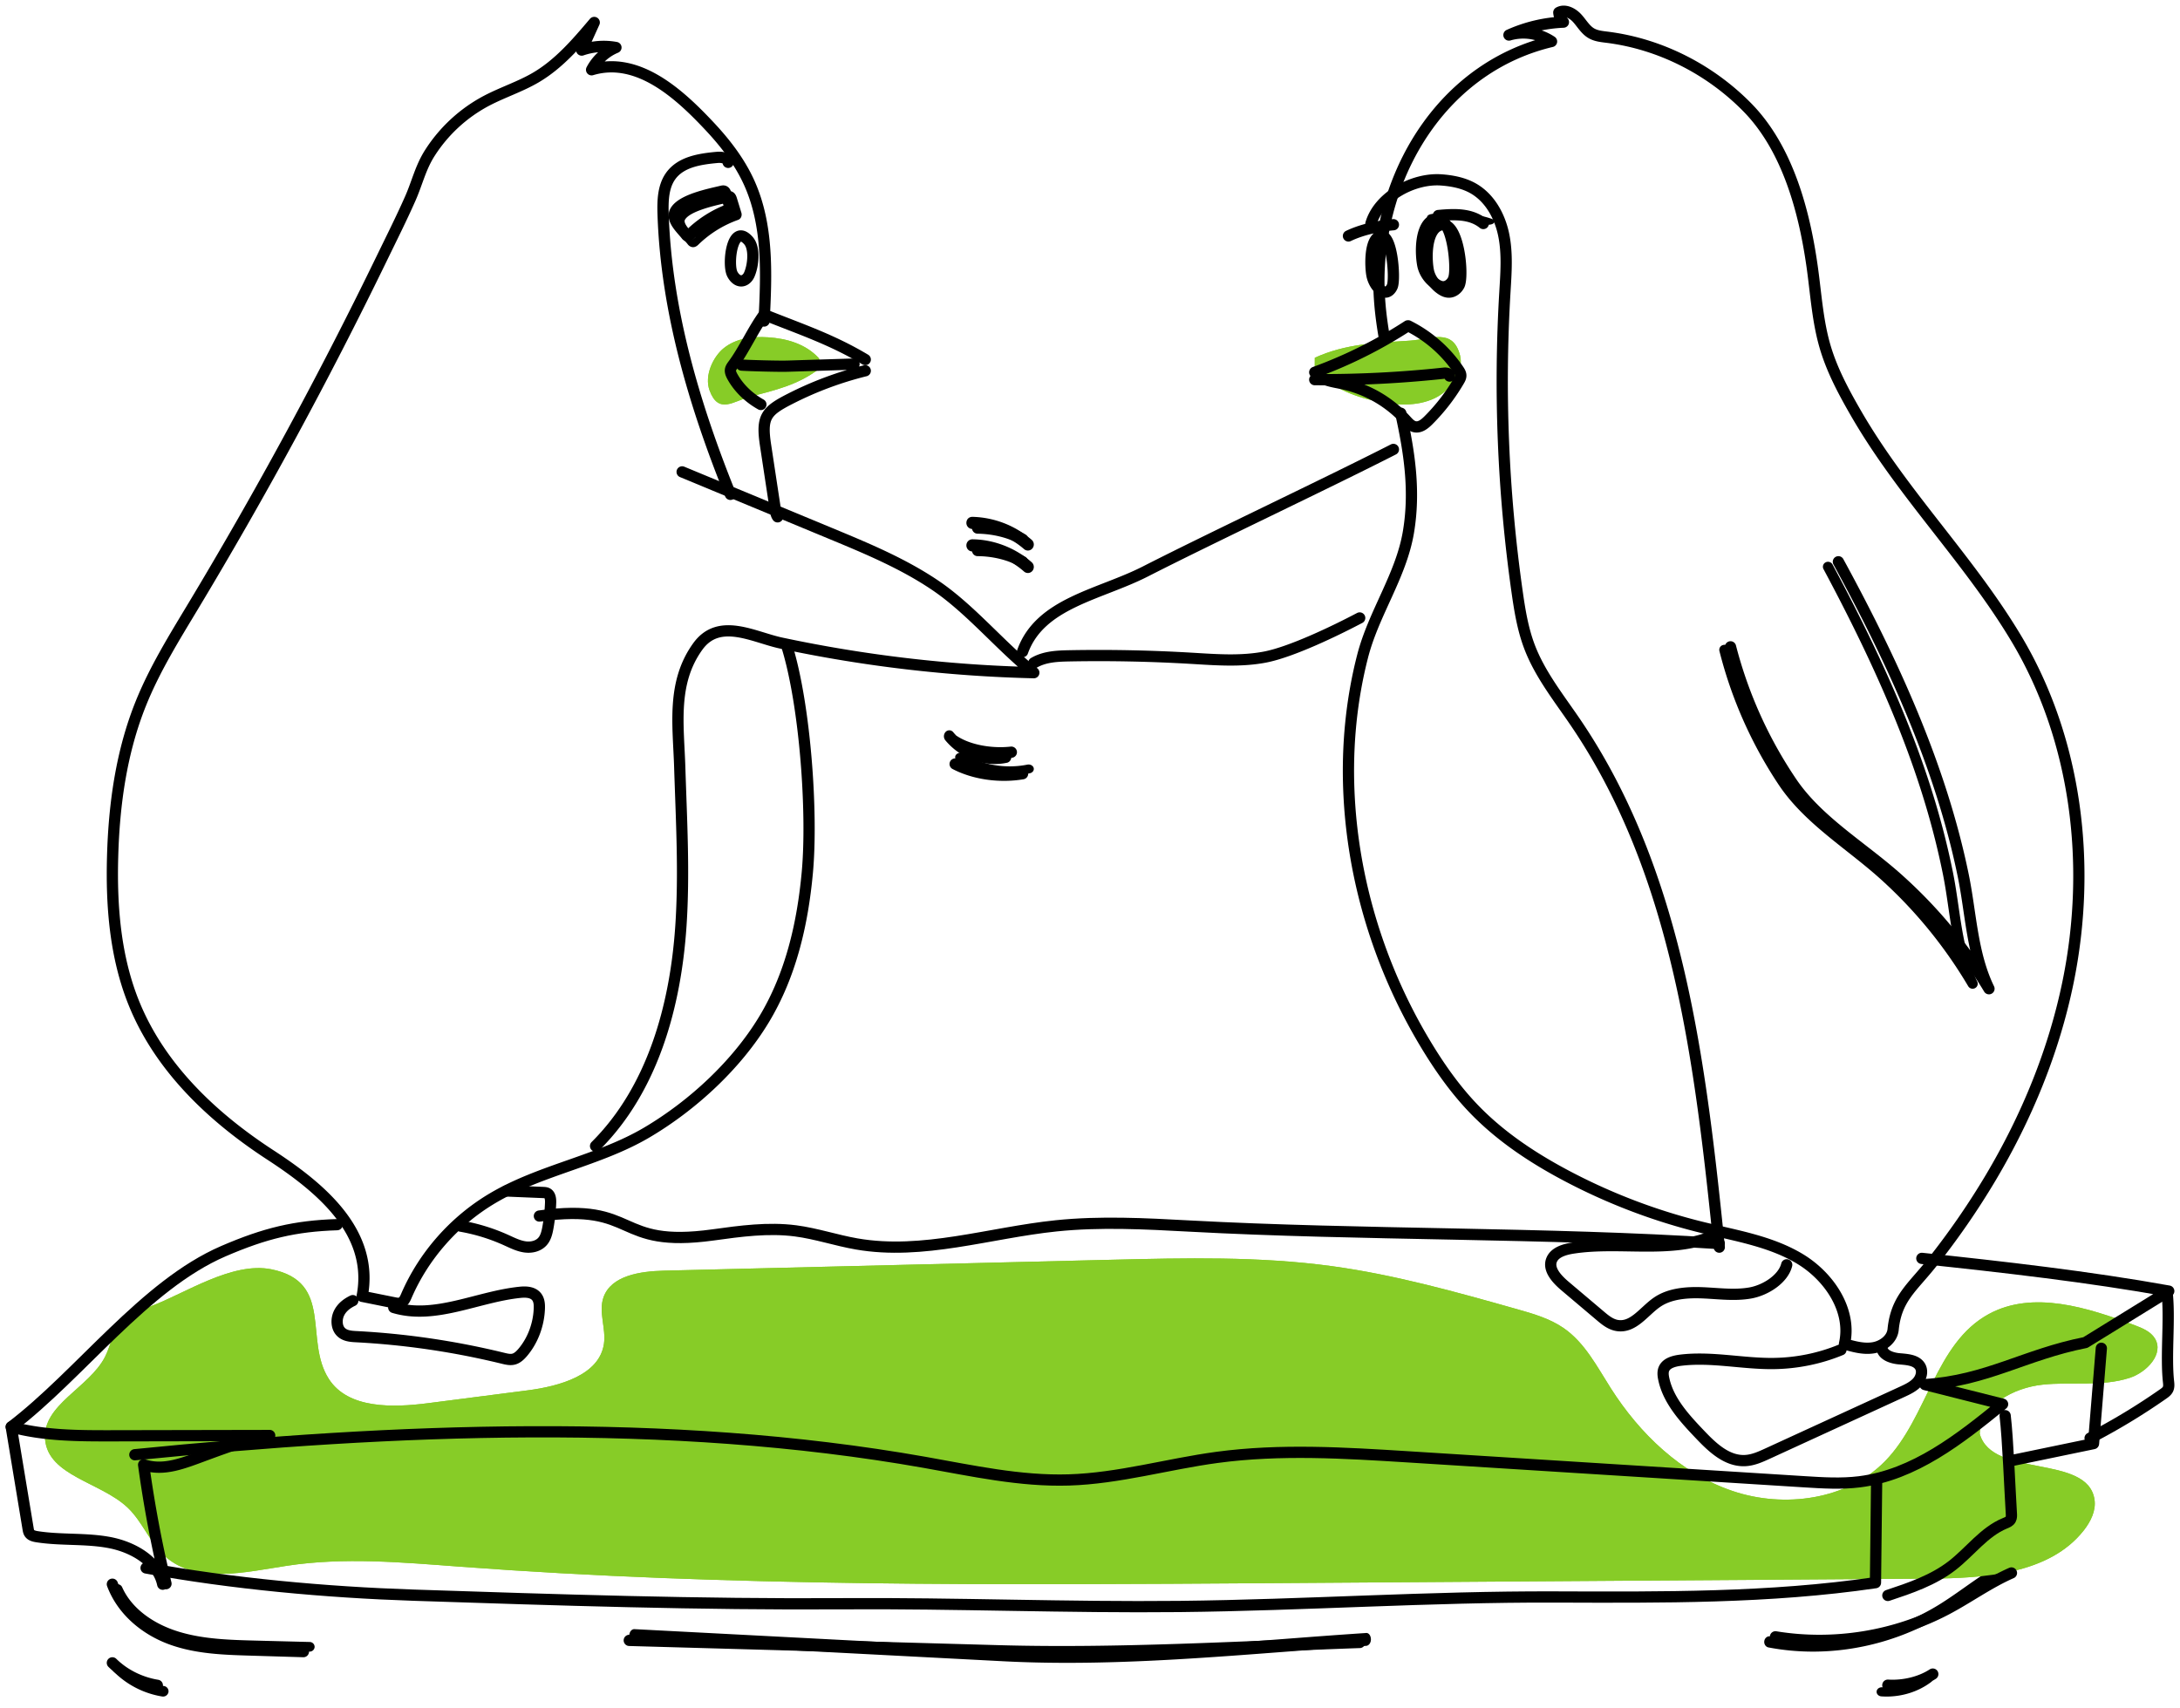 <svg viewBox="0 0 194 152" xmlns="http://www.w3.org/2000/svg"><g fill="none" fill-rule="evenodd"><path d="M29.272 122.744c-2.25-3.46.482-8.651-5.134-9.774-3.48-.695-7.678 2.154-10.666 3.27-1.079.403-2.21.864-2.895 1.77-.61.809-.772 1.851-1.23 2.749-1.416 2.773-5.606 4.279-5.334 7.364.284 3.233 4.936 3.793 7.33 6.045 1.349 1.268 1.978 3.138 3.364 4.367 2.78 2.462 7.106 1.393 10.816.825 5.073-.776 10.247-.306 15.368.076 24.008 1.797 48.121 1.633 72.201 1.469l58.493-.4c5.027-.033 10.787-.405 13.848-4.29.621-.788 1.105-1.763.96-2.746-.606-4.092-9.132-1.87-10.217-5.866.131-2.531 3.002-4.084 5.586-4.362 2.583-.276 5.279.195 7.746-.602 1.548-.5 3.092-2.147 2.258-3.513-.378-.622-1.12-.922-1.811-1.183-4.187-1.575-9.054-3.12-12.973-.986-4.805 2.615-5.43 9.204-9.224 13.088-3.363 3.441-8.962 4.219-13.568 2.661-4.607-1.557-8.275-5.112-10.845-9.15-1.23-1.93-2.31-4.06-4.216-5.367-1.235-.846-2.713-1.27-4.164-1.679-5.405-1.527-10.836-3.05-16.409-3.814-6.497-.89-13.09-.732-19.65-.572-13.274.322-26.55.647-39.825.97-2.102.05-4.7.435-5.377 2.375-.46 1.318.245 2.767.04 4.144-.41 2.782-3.95 3.768-6.809 4.136l-8.818 1.136c-3.191.412-7.122.51-8.845-2.14M72.885 31.898c-1.187-1.306-2.896-1.769-4.532-1.876-1.37-.09-2.826.065-3.952.972-.934.754-1.743 2.432-1.253 3.76.79 2.148 2.146.947 3.551.572 2.264-.604 4.33-1.044 6.301-2.579M117 32.78c1.284 1.646 3.383 2.485 5.452 2.927 1.732.369 3.617.495 5.214-.26 1.326-.626 2.654-2.276 2.265-3.807-.63-2.474-2.572-1.45-4.431-1.324-2.995.2-5.711.262-8.495 1.525" fill="#87CC27"/><path d="M64.961 18.782a10.756 10.756 0 0 0-3.251 2.08l-.109-.123c-.298-.335-.797-.897-.652-1.168.407-.76 2.609-1.262 3.548-1.476l.236-.054.228.741zm-3.417 2.623l.35-.323.007.007-.357.316zm2.766-4.292c-1.713.39-3.587.894-4.152 1.95-.5.931.305 1.836.785 2.376.095.105.183.204.25.292a.669.669 0 0 0 .343.249.54.54 0 0 0 .143.02c.16 0 .316-.075.468-.224a9.756 9.756 0 0 1 3.534-2.204.469.469 0 0 0 .27-.25.546.546 0 0 0 .025-.387l-.405-1.322c-.039-.125-.13-.416-.407-.55a.71.71 0 0 0-.499-.032l-.355.082zM86.522 49.083a7.139 7.139 0 0 1 4.608 1.786.52.52 0 0 0 .743-.056.554.554 0 0 0-.056-.765c-1.447-1.284-3.374-2.03-5.285-2.048h-.006a.535.535 0 0 0-.526.537.535.535 0 0 0 .522.546M86.516 47.08a7.327 7.327 0 0 1 4.617 1.793.518.518 0 0 0 .742-.064.549.549 0 0 0-.062-.761A8.379 8.379 0 0 0 86.539 46c-.325-.001-.531.23-.539.528a.535.535 0 0 0 .516.552M88.539 68c.36 0 .718-.037 1.073-.112.26-.056.43-.333.38-.62-.051-.288-.3-.48-.562-.421-1.652.35-3.458-.305-4.6-1.677a.448.448 0 0 0-.676-.03.572.572 0 0 0-.027.75C85.243 67.23 86.893 68 88.539 68" fill="#000"/><path d="M85.746 67.077a.526.526 0 0 0-.654.084c-.154.176-.11.424.098.554 1.346.838 3.007 1.285 4.671 1.285.598 0 1.195-.058 1.779-.175.252-.05.407-.264.347-.477-.06-.213-.31-.343-.564-.293-1.945.392-4.068.026-5.677-.978M127.807 19.997a.227.227 0 0 1 .083-.02c.049 0 .108.024.191.11.824.822 1.041 4.086.79 4.593-.097.2-.28.344-.436.344-.074-.001-.205-.033-.41-.18a2.258 2.258 0 0 1-.861-1.226c-.26-1.089-.17-3.315.643-3.62m-.41 5.622c.352.254.69.378 1.032.38h.006c.564 0 1.104-.355 1.375-.908.427-.867.148-4.552-.977-5.677-.4-.4-.902-.516-1.41-.325-1.68.633-1.518 3.698-1.266 4.752a3.206 3.206 0 0 0 1.24 1.778" fill="#000"/><path d="M127.568 19.602c1.737-.072 3.394-.098 4.601.348a.89.89 0 0 0 .303.05c.166 0 .33-.041.433-.12.167-.127.108-.301-.13-.39-1.495-.552-3.355-.527-5.288-.447-.291.012-.509.147-.485.3.02.156.3.273.566.259M121.526 145.346c-2.426.159-4.855.344-7.285.53-8.175.624-16.628 1.268-24.897.839L56.47 145c-.254-.017-.46.234-.47.55-.01.316.184.582.433.595l32.874 1.714c1.884.098 3.775.14 5.671.14 6.47 0 12.977-.496 19.317-.98 2.427-.186 4.854-.372 7.277-.531.25-.016.44-.285.427-.6-.012-.317-.195-.59-.473-.543M178.347 139.048c-1.247.64-2.413 1.46-3.54 2.255-.723.51-1.473 1.038-2.228 1.505-4.482 2.775-9.964 3.81-15.043 2.84-.24-.058-.486.132-.529.404-.044.271.122.53.372.576 1.3.248 2.624.372 3.953.372 4.073 0 8.183-1.148 11.7-3.325.778-.482 1.538-1.017 2.273-1.535 1.1-.777 2.24-1.58 3.432-2.191.23-.117.327-.414.22-.663-.108-.248-.383-.356-.61-.238M171.233 149.099c-1.008.764-2.403 1.166-3.731 1.072-.256-.012-.48.149-.5.373-.02.225.17.422.424.44.157.01.313.016.469.016 1.435 0 2.851-.457 3.943-1.283.194-.147.217-.405.05-.575a.508.508 0 0 0-.655-.043M27.56 146.142l-4.772-.122c-2.309-.06-4.697-.12-6.907-.802-2.406-.742-4.233-2.184-5.012-3.954a.46.46 0 0 0-.591-.23.42.42 0 0 0-.243.56c.88 2.001 2.91 3.62 5.567 4.44 2.334.719 4.788.782 7.161.843l4.773.123h.013a.441.441 0 0 0 .45-.417.439.439 0 0 0-.438-.44M14.59 150.062a6.881 6.881 0 0 1-3.732-1.913.513.513 0 0 0-.702-.02.456.456 0 0 0-.021.668 7.89 7.89 0 0 0 4.282 2.195.491.491 0 0 0 .575-.384.475.475 0 0 0-.403-.546M158.284 69.84c1.576 2.374 3.877 4.192 6.102 5.95.97.767 1.974 1.56 2.883 2.376a40.828 40.828 0 0 1 7.884 9.612.455.455 0 0 0 .603.171.44.44 0 0 0 .2-.583c-.992-2.08-1.335-4.437-1.668-6.716-.145-.995-.294-2.023-.497-3.024-1.652-8.198-4.957-16.645-10.713-27.388a.46.46 0 0 0-.613-.187.44.44 0 0 0-.19.602c5.713 10.663 8.99 19.035 10.625 27.146.198.978.346 1.994.488 2.976.174 1.186.35 2.394.617 3.582a41.793 41.793 0 0 0-6.121-6.848c-.931-.835-1.946-1.637-2.928-2.413-2.17-1.714-4.413-3.487-5.91-5.742a37.51 37.51 0 0 1-5.15-11.624.448.448 0 0 0-.551-.325.445.445 0 0 0-.332.54 38.384 38.384 0 0 0 5.27 11.896" fill="#000"/><path d="M29.272 122.744c-2.25-3.46.482-8.651-5.134-9.774-3.48-.695-7.678 2.154-10.666 3.27-1.079.403-2.21.864-2.895 1.77-.61.809-.772 1.851-1.23 2.749-1.416 2.773-5.606 4.279-5.334 7.364.284 3.233 4.936 3.793 7.33 6.045 1.349 1.268 1.978 3.138 3.364 4.367 2.78 2.462 7.106 1.393 10.816.825 5.073-.776 10.247-.306 15.368.076 24.008 1.797 48.121 1.633 72.201 1.469l58.493-.4c5.027-.033 10.787-.405 13.848-4.29.621-.788 1.105-1.763.96-2.746-.606-4.092-9.132-1.87-10.217-5.866.131-2.531 3.002-4.084 5.586-4.362 2.583-.276 5.279.195 7.746-.602 1.548-.5 3.092-2.147 2.258-3.513-.378-.622-1.12-.922-1.811-1.183-4.187-1.575-9.054-3.12-12.973-.986-4.805 2.615-5.43 9.204-9.224 13.088-3.363 3.441-8.962 4.219-13.568 2.661-4.607-1.557-8.275-5.112-10.845-9.15-1.23-1.93-2.31-4.06-4.216-5.367-1.235-.846-2.713-1.27-4.164-1.679-5.405-1.527-10.836-3.05-16.409-3.814-6.497-.89-13.09-.732-19.65-.572-13.274.322-26.55.647-39.825.97-2.102.05-4.7.435-5.377 2.375-.46 1.318.245 2.767.04 4.144-.41 2.782-3.95 3.768-6.809 4.136l-8.818 1.136c-3.191.412-7.122.51-8.845-2.14M72.885 31.898c-1.187-1.306-2.896-1.769-4.532-1.876-1.37-.09-2.826.065-3.952.972-.934.754-1.743 2.432-1.253 3.76.79 2.148 2.146.947 3.551.572 2.264-.604 4.33-1.044 6.301-2.579M117 32.78c1.284 1.646 3.383 2.485 5.452 2.927 1.732.369 3.617.495 5.214-.26 1.326-.626 2.654-2.276 2.265-3.807-.63-2.474-2.572-1.45-4.431-1.324-2.995.2-5.711.262-8.495 1.525" fill="#87CC27"/><path d="M70.043 57.563c1.592 5.156 2.294 14.708 1.802 20.077-.42 4.587-1.464 9.128-3.851 13.088-2.43 4.03-6.346 7.654-10.425 10.064-4.281 2.528-9.437 3.317-13.717 5.845-3.403 2.011-6.138 5.105-7.692 8.706-.104.24-.224.505-.467.609-.192.082-.411.043-.616 0-.95-.19-1.9-.383-2.849-.574 1.121-5.793-3.87-9.781-8.178-12.59-5.164-3.363-9.842-7.787-12.157-13.56-1.642-4.092-1.993-8.583-1.871-12.983.128-4.647.775-9.328 2.518-13.648 1.206-2.993 2.915-5.76 4.582-8.53a394.44 394.44 0 0 0 16.86-31.088c.857-1.765 1.742-3.526 2.535-5.32.606-1.371.905-2.744 1.733-4.04a13.44 13.44 0 0 1 5.012-4.633c1.445-.765 3.026-1.265 4.434-2.094C49.76 5.676 51.341 3.82 52.881 2l-1.114 2.457a6.007 6.007 0 0 1 3.046-.229 4.328 4.328 0 0 0-2.167 1.982c4.15-1.256 7.879 2.231 10.517 5.046 1.403 1.497 2.668 3.147 3.51 5.01 1.716 3.805 1.537 8.144 1.324 12.305M68 28c3.219 1.292 5.981 2.195 9 4" stroke="#000" stroke-linecap="round" stroke-linejoin="round"/><path d="M31.395 115.762c-.48.23-.945.567-1.207 1.078-.26.51-.268 1.214.091 1.64.348.415.909.463 1.414.488 4.4.23 8.78.873 13.083 1.926.322.077.657.158.974.062.301-.09.549-.33.765-.582.884-1.037 1.42-2.44 1.48-3.874.015-.334 0-.688-.162-.967-.307-.532-.975-.57-1.535-.514-3.792.38-7.58 2.458-11.258 1.351M41 109.13c1.39.241 2.75.659 4.043 1.244.54.243 1.077.518 1.659.602.581.086 1.23-.055 1.612-.524.265-.325.367-.761.444-1.182a15.6 15.6 0 0 0 .24-2.198c.012-.314-.016-.691-.275-.85-.12-.073-.266-.08-.404-.086L45.05 106M60.704 42l13.206 5.476c3.217 1.334 6.458 2.681 9.34 4.633 3.13 2.119 5.796 5.404 8.75 7.762a121.841 121.841 0 0 1-22.476-2.633c-2.46-.523-5.534-2.328-7.43.305-2.332 3.237-1.72 7.006-1.604 10.732.148 4.712.42 9.432.104 14.142-.48 7.138-2.515 14.53-7.594 19.583" stroke="#000" stroke-linecap="round" stroke-linejoin="round"/><path d="M77 33c-2.3.568-4.54 1.403-6.66 2.484-2.184 1.112-2.597 1.616-2.212 4.147l.875 5.765c.033.212.069.434.196.604M66 32.495c.786.052 3.326.12 4.114.094L76 32.405M66.666 24.47c.362-.787.545-2.365-.06-3.055-1.446-1.644-1.88 2.07-1.444 2.96.162.33.46.638.82.625.3-.012.556-.251.684-.53zM61.065 20.908c.03.038.06.076.104.088.07.02.137-.038.19-.091A9.96 9.96 0 0 1 65 18.595l-.4-1.323c-.03-.1-.069-.21-.155-.254-.066-.032-.14-.016-.21.002-1.001.244-3.585.734-4.145 1.797-.39.74.583 1.58.975 2.09z" stroke="#000" stroke-linecap="round" stroke-linejoin="round"/><path d="M65 44c-3.2-7.94-5.7-16.313-5.989-24.916-.039-1.175-.01-2.438.652-3.388.906-1.299 2.637-1.548 4.173-1.688.39-.035.917.04.963.442M67.71 36c-1.098-.616-1.987-1.489-2.539-2.492-.105-.194-.2-.403-.163-.613.03-.16.135-.303.237-.441.959-1.29 1.796-3.163 2.755-4.454M123.207 30.123c-.355-2.012-.575-4.066-.474-6.204.436-9.236 6.037-18.018 15.34-20.227a4.547 4.547 0 0 0-3.79-.573 13.188 13.188 0 0 1 4.846-1.149 1.33 1.33 0 0 1-.41-.859c.54-.3 1.22.054 1.636.51.415.455.727 1.03 1.26 1.34.416.243.911.291 1.389.351 4.72.588 9.188 2.87 12.509 6.263 3.61 3.69 5.094 9.35 5.781 14.366.318 2.327.468 4.693 1.132 6.946.61 2.067 1.636 3.983 2.712 5.85 4.154 7.216 10.031 12.984 14.273 20.062 5.427 9.053 6.746 20.253 4.63 30.593-1.26 6.16-3.687 12.044-6.894 17.44a68.963 68.963 0 0 1-5.252 7.6c-1.734 2.187-3.15 3.128-3.424 5.903-.086.862-.926 1.49-1.781 1.626-.854.135-1.718-.106-2.549-.345.688-2.965-1.349-5.993-3.955-7.566-2.607-1.573-5.697-2.068-8.653-2.79a52.77 52.77 0 0 1-12.109-4.602c-2.97-1.57-5.814-3.445-8.158-5.852-1.76-1.805-3.215-3.886-4.506-6.052-4.02-6.743-6.403-14.506-6.723-22.357-.165-4.028.219-8.082 1.223-11.99.988-3.847 3.421-7.153 4.076-11.043.622-3.7.075-7.153-.678-10.586" stroke="#000" stroke-linecap="round" stroke-linejoin="round"/><path d="M91 58c1.558-4.35 6.85-5.055 10.934-7.14C107.85 47.84 118.084 43.02 124 40M92 59c.952-.564 2.103-.61 3.202-.63 3.598-.066 7.195.006 10.787.218 2.201.13 4.428.31 6.594-.108 2.354-.454 6.287-2.355 8.417-3.48M153 111c-1.667-16.215-3.592-33.164-12.802-46.709-1.484-2.181-3.161-4.282-4.092-6.742-.596-1.573-.865-3.244-1.101-4.907a133.406 133.406 0 0 1-1.081-26.67c.1-1.695.233-3.413-.11-5.077-.344-1.665-1.238-3.302-2.738-4.143-.85-.475-1.836-.667-2.811-.738-2.512-.184-5.568 1.506-6.265 3.89M87 49c1.454.008 2.898.37 4 1M87 47c1.454.022 2.89.38 4 1M85 66c1.242.775 3.2 1.147 5 .947M85 68c1.695.885 3.95 1.21 6 .864" stroke="#000" stroke-linecap="round" stroke-linejoin="round"/><path d="M152.47 110c-3.823 1.595-8.325.444-12.474 1.08-.751.115-1.591.362-1.89 1-.402.855.416 1.747 1.164 2.38l3.146 2.66c.442.375.919.765 1.514.857 1.444.226 2.376-1.29 3.55-2.087 1.13-.767 2.637-.883 4.047-.825 1.41.059 2.835.26 4.22.016 1.385-.243 2.945-1.257 3.253-2.508M167.479 120c.075.61.871.878 1.532.938.662.06 1.437.096 1.812.603.32.435.175 1.054-.185 1.463-.358.408-.885.654-1.395.888-3.981 1.829-7.965 3.656-11.947 5.484-.624.287-1.268.578-1.964.619-1.593.094-2.887-1.107-3.943-2.21-1.443-1.508-2.942-3.119-3.338-5.096-.06-.297-.09-.616.044-.892.238-.49.893-.663 1.47-.733 2.742-.335 5.51.329 8.275.295 2.059-.025 4.11-.444 5.988-1.222M125.283 29.002A40.9 40.9 0 0 1 117 33.136c.55.702 1.544.824 2.42 1.004a10.64 10.64 0 0 1 5.685 3.246c.232.254.478.538.817.6.454.085.867-.251 1.192-.576a17.409 17.409 0 0 0 2.715-3.515c.085-.144.17-.297.171-.463.002-.19-.105-.363-.213-.52A11.73 11.73 0 0 0 125.318 29" stroke="#000" stroke-linecap="round" stroke-linejoin="round"/><path d="M117 33.79c3.845.027 7.69-.166 11.518-.578.2-.022.483.033.482.26M123.903 25.48c.28-.695-.027-4.962-1.165-4.435-.866.4-.798 2.681-.644 3.47.105.496.359.945.709 1.252.141.126.308.232.486.233.268.001.5-.238.614-.52zM129.855 25.376c.419-.834-.041-5.954-1.747-5.322-1.299.48-1.198 3.218-.968 4.166.16.592.542 1.132 1.065 1.5.213.152.462.278.73.28.401.002.751-.286.92-.624zM128 19.183c1.373-.124 2.87-.211 4 .71M120 21c1.074-.515 2.492-.87 4-1M14.77 140.953a107.806 107.806 0 0 1-1.988-10.582c1.813.587 3.51-.13 5.625-.91 1.831-.674 3.667-1.347 5.593-1.696l-13.914.027c-3.052.006-6.15.006-9.086-.792l1.502 9.075c.022.137.047.278.128.392.143.203.422.267.674.307 2.13.334 4.33.118 6.447.521 2.118.403 4.295 1.678 4.728 3.705" stroke="#000" stroke-linecap="round" stroke-linejoin="round"/><path d="M171.025 112c7.139.752 14.916 1.639 21.975 2.912l-7.419 4.579c-5.409 1.068-8.767 3.39-14.272 3.743l6.904 1.742c-3.791 3.09-7.868 6.307-12.746 6.91-1.622.2-3.263.097-4.895-.005l-35.264-2.217c-5.666-.355-11.376-.71-17 .048-4.411.595-8.736 1.87-13.185 2.008-4.328.134-8.603-.816-12.865-1.57-22.812-4.034-47.201-2.98-70.258-.675M48 108.232c8.883-1.233 6.586 2.911 15.468 1.678 2.431-.337 4.895-.675 7.328-.359 1.838.24 3.614.847 5.44 1.164 5.886 1.024 11.818-.997 17.755-1.611 3.932-.407 7.898-.194 11.846.018 15.356.831 31.75.555 47.163 1.558M1 127c6.137-4.67 11.852-12.604 18.878-15.64 3.726-1.608 6.391-2.24 10.122-2.36M13 139.554c7.633 1.402 16.016 2.164 23.787 2.422 12.76.424 25.525.847 38.292.762 9.965-.066 19.928.35 29.895.245 11.133-.119 22.213-.883 33.36-.846 9.533.032 19.12.114 28.566-1.273L167 132M168 142c2-.665 4.041-1.353 5.73-2.663 1.585-1.23 2.842-2.997 4.678-3.753.196-.081.415-.162.52-.356.084-.154.077-.343.065-.52-.136-2.143-.3-6.577-.553-8.708M179 130l7.304-1.514c.233-2.828.464-5.658.696-8.486" stroke="#000" stroke-linecap="round" stroke-linejoin="round"/><path d="M186 128a57.234 57.234 0 0 0 6.489-3.923c.17-.118.344-.245.435-.427.102-.208.08-.45.054-.678-.259-2.379.147-5.595-.13-7.972M56 146l32.824.924c10.7.3 21.463-.36 32.176-.739M158 145.684c5.195.854 10.7-.039 15.286-2.48 1.932-1.027 3.704-2.318 5.714-3.204M168 149.988c1.434.086 2.908-.278 4-.988M10 141c.908 2.423 3.018 4.085 5.26 4.897 2.242.81 4.637.889 6.994.96L27 147M10 148c1.056 1.04 2.483 1.753 4 2M154 57.57a38.733 38.733 0 0 0 5.424 12.042c2.318 3.43 6.182 5.705 9.279 8.438A42.543 42.543 0 0 1 177 88c-1.519-3.126-1.596-6.692-2.29-10.078-2.004-9.778-6.325-19.141-11.11-27.922" stroke="#000" stroke-linecap="round" stroke-linejoin="round"/></g></svg>